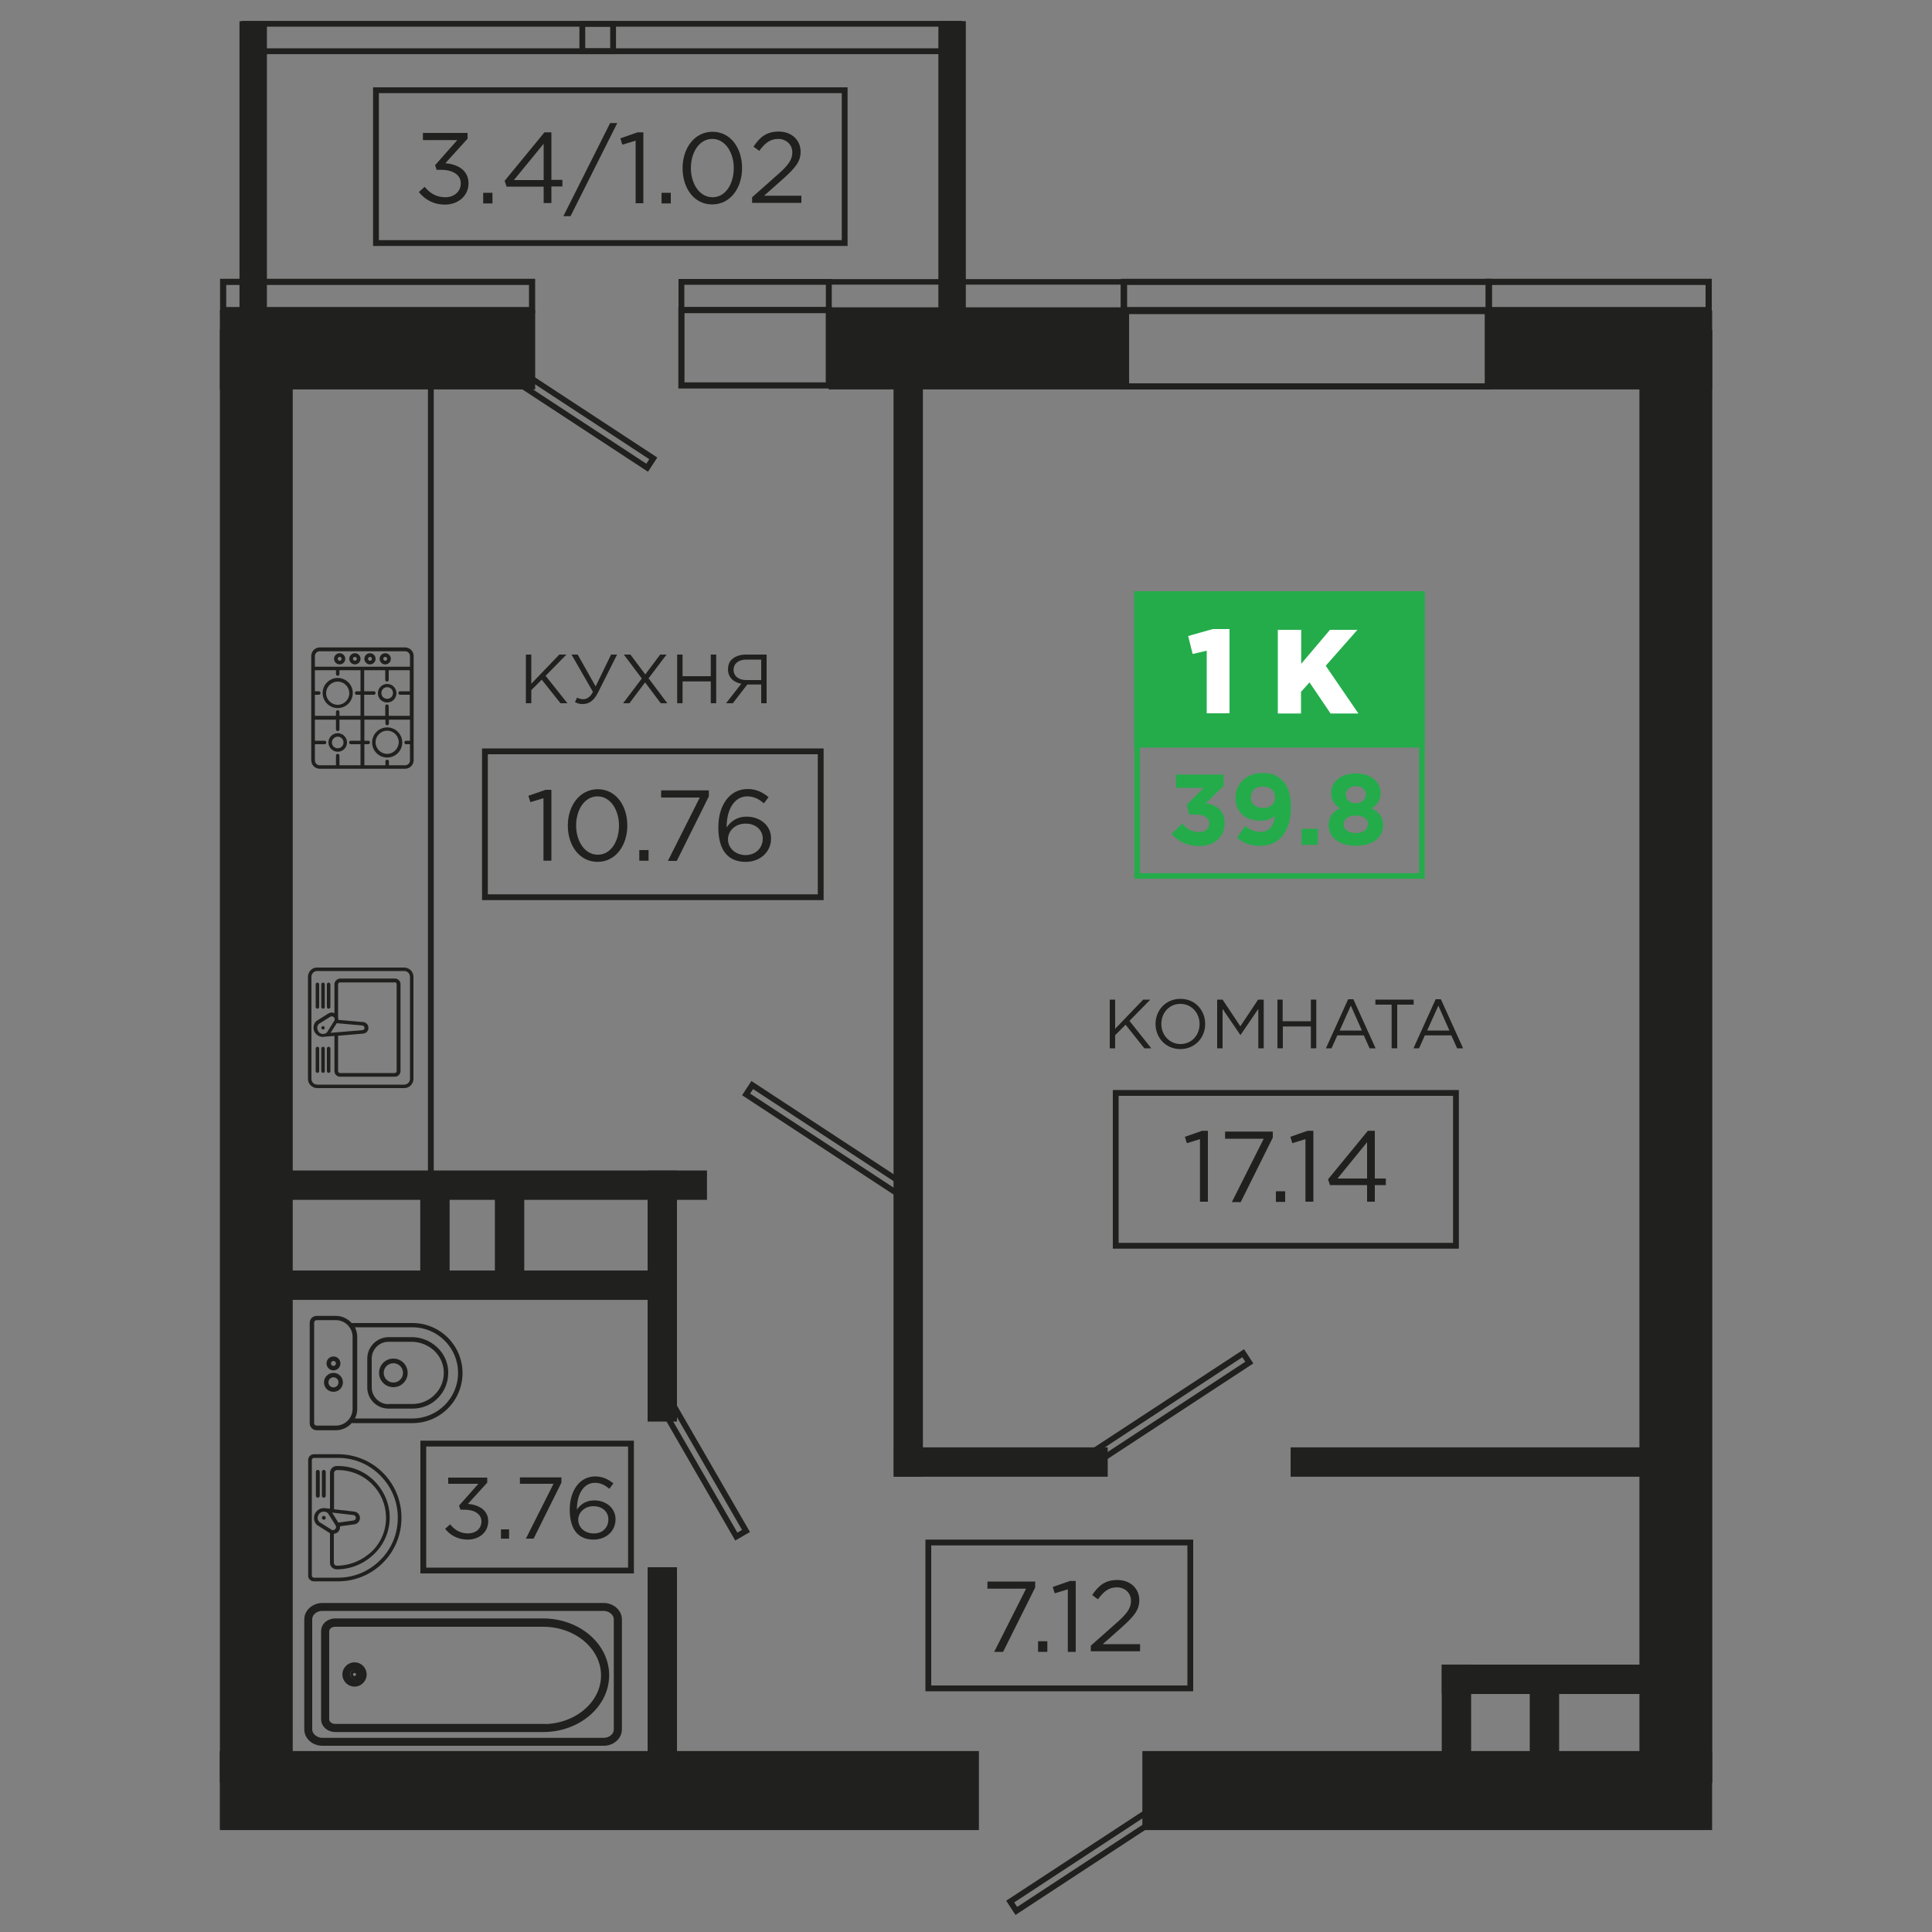 <?xml version="1.0" encoding="utf-8"?>
<!-- Generator: Adobe Illustrator 20.1.0, SVG Export Plug-In . SVG Version: 6.00 Build 0)  -->
<svg version="1.1" id="Слой_1" xmlns="http://www.w3.org/2000/svg" xmlns:xlink="http://www.w3.org/1999/xlink" x="0px" y="0px"
	 viewBox="0 0 1000 1000" style="enable-background:new 0 0 1000 1000;" xml:space="preserve">
<rect x="0" y="0" width="1000" height="1000" fill="#808080" stroke="none"/>
<style type="text/css">
	.st0{fill:#20201E;}
	.st1{fill:none;stroke:#20201E;stroke-width:0.525;stroke-miterlimit:10;}
	.st2{fill:none;stroke:#20201E;stroke-width:0.524;stroke-miterlimit:10;}
	.st3{fill:none;stroke:#20201E;stroke-width:0.556;stroke-miterlimit:10;}
	.st4{fill:none;stroke:#20201E;stroke-width:0.522;stroke-miterlimit:10;}
	.st5{fill:none;stroke:#20201E;stroke-width:0.516;stroke-miterlimit:10;}
	.st6{fill:none;stroke:#20201E;stroke-width:0.462;stroke-miterlimit:10;}
	.st7{fill:none;stroke:#20201E;stroke-width:0.463;stroke-miterlimit:10;}
	.st8{fill:none;stroke:#20201E;stroke-width:0.562;stroke-miterlimit:10;}
	.st9{fill:none;stroke:#20201E;stroke-width:0.55;stroke-miterlimit:10;}
	.st10{fill:none;stroke:#20201E;stroke-width:0.555;stroke-miterlimit:10;}
	.st11{fill:none;stroke:#20201E;stroke-width:0.53;stroke-miterlimit:10;}
	.st12{fill:none;stroke:#20201E;stroke-width:0.559;stroke-miterlimit:10;}
	.st13{fill:none;stroke:#20201E;stroke-width:0.5;stroke-miterlimit:10;}
	.st14{fill:none;stroke:#20201E;stroke-width:0.488;stroke-miterlimit:10;}
	.st15{fill:none;stroke:#20201E;stroke-width:0.489;stroke-miterlimit:10;}
	.st16{fill:#24AC4B;}
	.st17{fill:none;stroke:#24AC4B;stroke-width:0.505;stroke-miterlimit:10;}
	.st18{fill:#24AC4B;stroke:#24AC4B;stroke-width:0.505;stroke-miterlimit:10;}
	.st19{fill:#FFFFFF;}
	.st20{fill:none;stroke:#20201E;stroke-width:0.548;stroke-miterlimit:10;}
	.st21{fill:none;stroke:#20201E;stroke-width:3.024;stroke-miterlimit:10;}
	.st22{fill:none;stroke:#20201E;stroke-width:3.204;stroke-miterlimit:10;}
	.st23{fill:none;stroke:#24AC4B;stroke-width:2.909;stroke-miterlimit:10;}
	.st24{fill:#24AC4B;stroke:#24AC4B;stroke-width:2.909;stroke-miterlimit:10;}
	.st25{fill:none;stroke:#20201E;stroke-width:3.041;stroke-miterlimit:10;}
	.st26{fill:none;stroke:#20201E;stroke-width:3.015;stroke-miterlimit:10;}
	.st27{fill:none;stroke:#20201E;stroke-width:3.019;stroke-miterlimit:10;}
	.st28{fill:none;stroke:#20201E;stroke-width:3.198;stroke-miterlimit:10;}
	.st29{fill:none;stroke:#24AC4B;stroke-width:2.904;stroke-miterlimit:10;}
	.st30{fill:#24AC4B;stroke:#24AC4B;stroke-width:2.904;stroke-miterlimit:10;}
	.st31{fill:none;stroke:#20201E;stroke-width:3.022;stroke-miterlimit:10;}
	.st32{fill:none;stroke:#20201E;stroke-width:3.007;stroke-miterlimit:10;}
	.st33{fill:none;stroke:#20201E;stroke-width:3.186;stroke-miterlimit:10;}
	.st34{fill:none;stroke:#24AC4B;stroke-width:2.893;stroke-miterlimit:10;}
	.st35{fill:#24AC4B;stroke:#24AC4B;stroke-width:2.893;stroke-miterlimit:10;}
	.st36{fill:none;stroke:#20201E;stroke-width:3.002;stroke-miterlimit:10;}
	.st37{fill:none;stroke:#20201E;stroke-width:3.22;stroke-miterlimit:10;}
	.st38{fill:none;stroke:#20201E;stroke-width:3.003;stroke-miterlimit:10;}
	.st39{fill:none;stroke:#20201E;stroke-width:3.181;stroke-miterlimit:10;}
	.st40{fill:none;stroke:#20201E;stroke-width:2.859;stroke-miterlimit:10;}
	.st41{fill:none;stroke:#24AC4B;stroke-width:2.889;stroke-miterlimit:10;}
	.st42{fill:#24AC4B;stroke:#24AC4B;stroke-width:2.889;stroke-miterlimit:10;}
	.st43{fill:none;stroke:#20201E;stroke-width:3.213;stroke-miterlimit:10;}
	.st44{fill:none;stroke:#20201E;stroke-width:3.195;stroke-miterlimit:10;}
	.st45{fill:none;stroke:#20201E;stroke-width:2.973;stroke-miterlimit:10;}
	.st46{fill:none;stroke:#20201E;stroke-width:2.662;stroke-miterlimit:10;}
	.st47{fill:none;stroke:#20201E;stroke-width:3.023;stroke-miterlimit:10;}
	.st48{fill:none;stroke:#24AC4B;stroke-width:2.908;stroke-miterlimit:10;}
	.st49{fill:#24AC4B;stroke:#24AC4B;stroke-width:2.908;stroke-miterlimit:10;}
	.st50{fill:none;stroke:#20201E;stroke-width:3.04;stroke-miterlimit:10;}
	.st51{fill:none;stroke:#20201E;stroke-width:2.696;stroke-miterlimit:10;}
	.st52{fill:none;stroke:#20201E;stroke-width:3.092;stroke-miterlimit:10;}
	.st53{fill:none;stroke:#20201E;stroke-width:3.026;stroke-miterlimit:10;}
	.st54{fill:none;stroke:#20201E;stroke-width:2.887;stroke-miterlimit:10;}
	.st55{fill:none;stroke:#24AC4B;stroke-width:2.778;stroke-miterlimit:10;}
	.st56{fill:#24AC4B;stroke:#24AC4B;stroke-width:2.778;stroke-miterlimit:10;}
	.st57{fill:none;stroke:#20201E;stroke-width:3.014;stroke-miterlimit:10;}
	.st58{fill:none;stroke:#20201E;stroke-width:3.114;stroke-miterlimit:10;}
	.st59{fill:none;stroke:#20201E;stroke-width:2.481;stroke-miterlimit:10;}
	.st60{fill:none;stroke:#24AC4B;stroke-width:2.386;stroke-miterlimit:10;}
	.st61{fill:#24AC4B;stroke:#24AC4B;stroke-width:2.386;stroke-miterlimit:10;}
	.st62{fill:none;stroke:#20201E;stroke-width:2.526;stroke-miterlimit:10;}
	.st63{fill:none;stroke:#20201E;stroke-width:2.922;stroke-miterlimit:10;}
	.st64{fill:none;stroke:#24AC4B;stroke-width:2.812;stroke-miterlimit:10;}
	.st65{fill:#24AC4B;stroke:#24AC4B;stroke-width:2.812;stroke-miterlimit:10;}
	.st66{fill:none;stroke:#20201E;stroke-width:2.931;stroke-miterlimit:10;}
	.st67{fill:none;stroke:#20201E;stroke-width:2.914;stroke-miterlimit:10;}
	.st68{fill:none;stroke:#24AC4B;stroke-width:2.803;stroke-miterlimit:10;}
	.st69{fill:#24AC4B;stroke:#24AC4B;stroke-width:2.803;stroke-miterlimit:10;}
	.st70{fill:none;stroke:#20201E;stroke-width:2.885;stroke-miterlimit:10;}
	.st71{fill:none;stroke:#24AC4B;stroke-width:2.776;stroke-miterlimit:10;}
	.st72{fill:#24AC4B;stroke:#24AC4B;stroke-width:2.776;stroke-miterlimit:10;}
	.st73{fill:none;stroke:#20201E;stroke-width:2.9;stroke-miterlimit:10;}
	.st74{fill:none;stroke:#20201E;stroke-width:2.543;stroke-miterlimit:10;}
	.st75{fill:none;stroke:#24AC4B;stroke-width:2.446;stroke-miterlimit:10;}
	.st76{fill:#24AC4B;stroke:#24AC4B;stroke-width:2.446;stroke-miterlimit:10;}
	.st77{fill:none;stroke:#20201E;stroke-width:2.554;stroke-miterlimit:10;}
</style>
<g>
	
		<rect x="113.8" y="906.4" transform="matrix(-1 -4.489621e-11 4.489621e-11 -1 620.479 1853.642)" class="st0" width="392.9" height="40.9"/>
	
		<rect x="591.4" y="906.4" transform="matrix(-1 -4.489843e-11 4.489843e-11 -1 1477.585 1853.642)" class="st0" width="294.9" height="40.9"/>
	
		<rect x="429" y="160.7" transform="matrix(-1 -4.489932e-11 4.489932e-11 -1 1013.425 362.271)" class="st0" width="155.5" height="40.9"/>
	
		<rect x="768.5" y="160.7" transform="matrix(-1 -4.489266e-11 4.489266e-11 -1 1654.695 362.271)" class="st0" width="117.7" height="40.9"/>
	
		<rect x="181.9" y="468.6" transform="matrix(4.490192e-11 -1 1 4.490192e-11 -6.11 946.232)" class="st0" width="576.4" height="15.2"/>
	
		<rect x="668.1" y="749.2" transform="matrix(-1 -4.489177e-11 4.489177e-11 -1 1541.526 1513.547)" class="st0" width="205.4" height="15.2"/>
	
		<rect x="462.7" y="749.2" transform="matrix(-1 -4.490420e-11 4.490420e-11 -1 1036.054 1513.547)" class="st0" width="110.6" height="15.2"/>
	
		<rect x="746.2" y="861.6" transform="matrix(-1 -4.489843e-11 4.489843e-11 -1 1622.344 1738.405)" class="st0" width="129.9" height="15.2"/>
	
		<rect x="717.3" y="890.6" transform="matrix(4.501472e-11 -1 1 4.501472e-11 -144.35 1651.981)" class="st0" width="73.1" height="15.2"/>
	
		<rect x="762.8" y="890.6" transform="matrix(4.503959e-11 -1 1 4.503959e-11 -98.801 1697.53)" class="st0" width="73.1" height="15.2"/>
	
		<rect x="491.2" y="527.9" transform="matrix(4.490015e-11 -1 1 4.490015e-11 320.67 1414.085)" class="st0" width="752.3" height="37.7"/>
	
		<rect x="126.5" y="12.3" transform="matrix(-1 -4.489665e-11 4.489665e-11 -1 443.844 38.815)" class="st38" width="190.8" height="14.2"/>
	
		<rect x="301.5" y="12.3" transform="matrix(-1 -4.489576e-11 4.489576e-11 -1 798.01 38.815)" class="st38" width="195.1" height="14.2"/>
	
		<rect x="414.4" y="82.3" transform="matrix(4.493656e-11 -1 1 4.493656e-11 403.403 582.247)" class="st0" width="156.9" height="14.2"/>
	
		<rect x="52.6" y="82.3" transform="matrix(4.493656e-11 -1 1 4.493656e-11 41.656 220.501)" class="st0" width="156.9" height="14.2"/>
	<rect x="352.7" y="145.9" class="st38" width="76.3" height="14.6"/>
	<rect x="352.7" y="160.5" class="st39" width="76.3" height="39"/>
	<rect x="581.8" y="145.9" class="st39" width="188.8" height="14.6"/>
	<rect x="429" y="145.9" class="st40" width="152.5" height="14.6"/>
	<rect x="581.8" y="161" class="st39" width="188.8" height="39"/>
	
		<rect x="248.2" y="210.2" transform="matrix(-0.836 -0.548 0.548 -0.836 427.273 553.834)" class="st38" width="96.3" height="5.8"/>
	
		<rect x="380.1" y="587.3" transform="matrix(-0.836 -0.548 0.548 -0.836 462.608 1318.509)" class="st38" width="96.3" height="5.8"/>
	
		<rect x="517.1" y="957.3" transform="matrix(0.836 -0.548 0.548 0.836 -434.017 467.316)" class="st38" width="96.3" height="5.8"/>
	
		<rect x="557.1" y="726.2" transform="matrix(0.836 -0.548 0.548 0.836 -300.728 451.38)" class="st38" width="96.3" height="5.8"/>
	<rect x="251" y="388.9" class="st38" width="173.8" height="75.5"/>
	<g>
		<g>
			<path class="st0" d="M281.4,413.1l-6.9,2.1l-1-3.3l8.9-3.1h3v36.7h-4.1V413.1z"/>
			<path class="st0" d="M293.9,427.3c0-10.2,6.1-18.8,15.5-18.8s15.3,8.5,15.3,18.8c0,10.2-6,18.8-15.4,18.8
				C299.9,446.1,293.9,437.6,293.9,427.3z M320.4,427.3c0-8-4.4-15.1-11.1-15.1c-6.8,0-11.1,7-11.1,15.1c0,8,4.4,15.1,11.2,15.1
				S320.4,435.4,320.4,427.3z"/>
			<path class="st0" d="M330.9,440h4.8v5.5h-4.8V440z"/>
			<path class="st0" d="M362.2,412.8h-20v-3.7h24.7v3.1l-16.6,33.4h-4.6L362.2,412.8z"/>
			<path class="st0" d="M371.8,428.2c0-11.1,5.6-19.8,15.2-19.8c4.4,0,7.6,1.6,10.8,4.2l-2.4,3.2c-2.7-2.3-5.3-3.6-8.6-3.6
				c-6.6,0-10.7,6.6-10.7,15.9v0.2c2-2.9,5-5.6,10.4-5.6c6.8,0,12.6,4.4,12.6,11.3c0,7-5.7,12.1-13.1,12.1
				C377.7,446.1,371.8,441.2,371.8,428.2z M394.8,434.1c0-4.5-3.6-7.8-8.9-7.8c-5.5,0-9.1,3.9-9.1,8.1c0,4.6,3.9,8.2,9.2,8.2
				C391.3,442.5,394.8,438.8,394.8,434.1z"/>
		</g>
	</g>
	<g>
		<g>
			<path class="st0" d="M272.2,338.8h2.8v15.1l14.5-15.1h3.7l-10.8,11l11.3,14.2h-3.6l-9.7-12.2l-5.4,5.4v6.8h-2.8V338.8z"/>
			<path class="st0" d="M297.6,363.4l1.1-2.3c1,0.5,1.9,0.8,3.2,0.8c1.7,0,3.6-1,5-3.8l-11.1-19.3h3.2l9.3,16.5l8-16.5h3.1l-10,19.9
				c-2.1,4.1-4.7,5.7-7.7,5.7C300.2,364.5,298.9,364.1,297.6,363.4z"/>
			<path class="st0" d="M332.2,351.2l-9.3-12.4h3.4l7.7,10.3l7.7-10.3h3.3l-9.3,12.3l9.7,12.9h-3.4l-8.1-10.8l-8.1,10.8h-3.3
				L332.2,351.2z"/>
			<path class="st0" d="M350.5,338.8h2.8V350h14.6v-11.2h2.8V364h-2.8v-11.3h-14.6V364h-2.8V338.8z"/>
			<path class="st0" d="M383.7,353.9c-4-0.7-6.9-3.3-6.9-7.5c0-1.9,0.6-3.8,1.9-5c1.5-1.5,4.1-2.6,7.3-2.6h10.8V364H394v-9.7h-7.2
				l-7.5,9.7h-3.5L383.7,353.9z M394,352v-10.6h-7.7c-4.1,0-6.6,2.1-6.6,5.3c0,3.3,2.7,5.3,6.6,5.3H394z"/>
		</g>
	</g>
	<g>
		<rect x="480.5" y="798.4" class="st38" width="135.6" height="75.5"/>
		<g>
			<g>
				<path class="st0" d="M531.1,822.3h-20v-3.7h24.7v3.1L519.2,855h-4.6L531.1,822.3z"/>
				<path class="st0" d="M537.3,849.5h4.8v5.5h-4.8V849.5z"/>
				<path class="st0" d="M552.8,822.6l-6.9,2.1l-1-3.3l8.9-3.1h3V855h-4.1V822.6z"/>
				<path class="st0" d="M564.6,851.8l13.2-11.7c5.6-4.9,7.6-7.8,7.6-11.5c0-4.3-3.4-7-7.3-7c-4.2,0-6.9,2.2-9.8,6.2l-3-2.2
					c3.3-4.9,6.7-7.8,13.1-7.8c6.6,0,11.3,4.4,11.3,10.4c0,5.3-2.9,8.5-9.2,14.2l-9.7,8.6h19.3v3.7h-25.5V851.8z"/>
			</g>
		</g>
	</g>
	<rect x="577.5" y="565.7" class="st38" width="176.1" height="79.1"/>
	<g>
		<g>
			<path class="st0" d="M621.2,589.6l-6.9,2.1l-1-3.3l8.9-3.1h3v36.7h-4.1V589.6z"/>
			<path class="st0" d="M654.1,589.4h-20v-3.7h24.7v3.1l-16.6,33.4h-4.6L654.1,589.4z"/>
			<path class="st0" d="M660.4,616.6h4.8v5.5h-4.8V616.6z"/>
			<path class="st0" d="M675.8,589.6l-6.9,2.1l-1-3.3l8.9-3.1h3v36.7h-4.1V589.6z"/>
			<path class="st0" d="M707.6,613.4h-19.2l-1-3l20.6-25.1h3.6V610h5.7v3.4h-5.7v8.6h-4V613.4z M707.6,610v-18.8L692.3,610H707.6z"
				/>
		</g>
	</g>
	<g>
		<g>
			<path class="st0" d="M574.4,517.4h2.8v15.1l14.5-15.1h3.7l-10.8,11l11.3,14.2h-3.6l-9.7-12.2l-5.4,5.4v6.8h-2.8V517.4z"/>
			<path class="st0" d="M598.1,530c0-7,5.2-13,12.9-13c7.7,0,12.8,6,12.8,13c0,7-5.2,13-12.9,13C603.3,543,598.1,537,598.1,530z
				 M620.9,530c0-5.7-4.2-10.4-9.9-10.4c-5.8,0-9.9,4.6-9.9,10.4c0,5.7,4.2,10.4,9.9,10.4C616.8,540.4,620.9,535.8,620.9,530z"/>
			<path class="st0" d="M629.9,517.4h2.9l9.2,13.8l9.2-13.8h2.9v25.2h-2.8v-20.4l-9.2,13.5h-0.1l-9.2-13.5v20.4h-2.8V517.4z"/>
			<path class="st0" d="M661.1,517.4h2.8v11.2h14.6v-11.2h2.8v25.2h-2.8v-11.3H664v11.3h-2.8V517.4z"/>
			<path class="st0" d="M697.8,517.2h2.7l11.5,25.4h-3.1l-3-6.7h-13.7l-3,6.7h-2.9L697.8,517.2z M704.9,533.4l-5.7-12.9l-5.8,12.9
				H704.9z"/>
			<path class="st0" d="M720.4,520h-8.5v-2.6h19.8v2.6h-8.5v22.6h-2.9V520z"/>
			<path class="st0" d="M743.1,517.2h2.7l11.5,25.4h-3.1l-3-6.7h-13.7l-3,6.7h-2.9L743.1,517.2z M750.2,533.4l-5.7-12.9l-5.8,12.9
				H750.2z"/>
		</g>
	</g>
	<g>
		<g>
			<g>
				<path class="st16" d="M606.4,431.6l5.5-5.3c2.5,2.8,5.1,4.4,8.8,4.4c3,0,5.2-1.7,5.2-4.5c0-3-2.7-4.6-7.1-4.6h-3.3l-1.2-5.1
					l8.7-8.7h-14.3v-6.9h24.6v6l-9.2,8.8c4.9,0.8,9.8,3.4,9.8,10.3s-5,11.9-13.1,11.9C614.1,437.9,609.6,435.3,606.4,431.6z"/>
				<path class="st16" d="M640.3,433.6l4.2-6.1c2.7,2.1,4.9,3.1,8,3.1c4.5,0,6.9-3.4,7.4-8.3c-1.8,1.5-4.2,2.5-7.4,2.5
					c-7.9,0-13-4.4-13-11.9c0-7.3,5.7-12.8,13.9-12.8c4.9,0,7.8,1.2,10.5,4c2.6,2.6,4.3,6.6,4.3,13.8c0,11.8-5.6,19.9-15.9,19.9
					C646.9,437.9,643.3,436.2,640.3,433.6z M660,412.7c0-3.2-2.4-5.6-6.4-5.6c-4,0-6.2,2.3-6.2,5.6c0,3.2,2.4,5.5,6.4,5.5
					C657.7,418.2,660,415.9,660,412.7z"/>
				<path class="st16" d="M673.7,429h8.4v8.3h-8.4V429z"/>
				<path class="st16" d="M687.7,427.2c0-4.4,2-7,5.9-8.8c-2.8-1.7-4.6-4.1-4.6-8.1c0-5.6,5.1-10,12.8-10c7.7,0,12.8,4.4,12.8,10.1
					c0,3.9-1.8,6.2-4.6,8c3.7,1.9,5.9,4.3,5.9,8.7c0,6.8-6,10.7-14.1,10.7C693.7,437.8,687.7,433.7,687.7,427.2z M708.1,426.6
					c0-2.8-2.7-4.5-6.3-4.5c-3.6,0-6.3,1.7-6.3,4.6c0,2.5,2.3,4.5,6.3,4.5C705.7,431.2,708.1,429.2,708.1,426.6z M707,411.2
					c0-2.2-1.9-4.3-5.2-4.3c-3.3,0-5.2,2-5.2,4.3c0,2.6,2,4.5,5.2,4.5C704.9,415.8,707,413.9,707,411.2z"/>
			</g>
		</g>
		<rect x="588.6" y="307.5" class="st41" width="147.4" height="145.9"/>
		<rect x="588.5" y="307.5" class="st42" width="147.4" height="78"/>
		<g>
			<path class="st19" d="M624.6,336.8l-7.3,1.7l-2.3-9.3l12.7-3.6h8.7v43.6h-11.8V336.8z"/>
			<path class="st19" d="M661.5,326h12v17.6l14.9-17.6h14.2l-16.4,18.6l16.9,24.7h-14.4l-10.9-16.1l-4.4,4.9v11.2h-12V326z"/>
		</g>
	</g>
	<g>
		<rect x="194.6" y="46.7" class="st38" width="242.6" height="79.1"/>
		<g>
			<g>
				<path class="st0" d="M216.8,99.4l3-2.7c2.8,3.4,6.2,5.4,10.7,5.4c4.4,0,8-2.8,8-7.2c0-4.5-4.2-7-10.2-7h-2.3l-0.8-2.4l11.5-13
					h-17.8v-3.7H242v3l-11.5,12.7c6.4,0.5,12,3.6,12,10.4c0,6.5-5.4,11-12.2,11C224.3,105.9,219.8,103.2,216.8,99.4z"/>
				<path class="st0" d="M250.1,99.8h4.8v5.5h-4.8V99.8z"/>
				<path class="st0" d="M281.4,96.6h-19.2l-1-3l20.6-25.1h3.6v24.6h5.7v3.4h-5.7v8.6h-4V96.6z M281.4,93.2V74.4L266,93.2H281.4z"/>
				<path class="st0" d="M315.8,63.7h3.7l-24.2,48.2h-3.7L315.8,63.7z"/>
				<path class="st0" d="M329,72.8l-6.9,2.1l-1-3.3l8.9-3.1h3v36.7H329V72.8z"/>
				<path class="st0" d="M342.4,99.8h4.8v5.5h-4.8V99.8z"/>
				<path class="st0" d="M353.3,87c0-10.2,6.1-18.8,15.5-18.8s15.3,8.5,15.3,18.8c0,10.2-6,18.8-15.4,18.8
					C359.2,105.9,353.3,97.3,353.3,87z M379.8,87c0-8-4.4-15.1-11.1-15.1c-6.8,0-11.1,7-11.1,15.1c0,8,4.4,15.1,11.2,15.1
					S379.8,95.1,379.8,87z"/>
				<path class="st0" d="M389.3,102.1l13.2-11.7c5.6-4.9,7.6-7.8,7.6-11.5c0-4.3-3.4-7-7.3-7c-4.2,0-6.9,2.2-9.8,6.2l-3-2.2
					c3.3-4.9,6.7-7.8,13.1-7.8c6.6,0,11.3,4.4,11.3,10.4c0,5.3-2.9,8.5-9.2,14.2l-9.7,8.6h19.3v3.7h-25.5V102.1z"/>
			</g>
		</g>
	</g>
	
		<rect x="113.8" y="160.7" transform="matrix(-1 -4.490509e-11 4.490509e-11 -1 390.804 362.271)" class="st0" width="163.2" height="40.9"/>
	
		<rect x="-243.5" y="527.9" transform="matrix(4.488771e-11 -1 1 4.488771e-11 -414.085 679.33)" class="st0" width="752.3" height="37.7"/>
	
		<rect x="131.2" y="605.9" transform="matrix(-1 -4.489887e-11 4.489887e-11 -1 497.136 1226.938)" class="st0" width="234.7" height="15.2"/>
	
		<rect x="141.8" y="657.6" transform="matrix(-1 -4.488821e-11 4.488821e-11 -1 492.165 1330.421)" class="st0" width="208.6" height="15.2"/>
	
		<rect x="277.9" y="663.3" transform="matrix(4.488505e-11 -1 1 4.488505e-11 -328.097 1013.701)" class="st0" width="129.9" height="15.2"/>
	
		<rect x="236" y="633.6" transform="matrix(4.488505e-11 -1 1 4.488505e-11 -377.45 904.967)" class="st0" width="55.5" height="15.2"/>
	
		<rect x="197.4" y="633.6" transform="matrix(4.488505e-11 -1 1 4.488505e-11 -416.077 866.34)" class="st0" width="55.5" height="15.2"/>
	
		<rect x="277.9" y="868.6" transform="matrix(4.488505e-11 -1 1 4.488505e-11 -533.394 1218.998)" class="st0" width="129.9" height="15.2"/>
	<g>
		<g>
			<g>
				<path class="st38" d="M320.4,838.2v56.9c0,3.9-3.6,7-7.9,7H166.9c-4.4,0-7.9-3.1-7.9-7v-56.9c0-3.9,3.6-7,7.9-7h145.6
					C316.8,831.2,320.4,834.4,320.4,838.2z M312.4,901c3.8,0,6.8-2.6,6.8-5.9v-56.9c0-3.2-3.1-5.9-6.8-5.9H166.9
					c-3.8,0-6.8,2.6-6.8,5.9v56.9c0,3.2,3.1,5.9,6.8,5.9H312.4z"/>
			</g>
			<g>
				<path class="st38" d="M313.8,867.1c0,15.4-14.7,27.9-32.7,27.9H173.5c-3.2,0-5.8-2.3-5.8-5v-45.8c0-2.8,2.6-5,5.8-5h107.6
					C299.2,839.2,313.8,851.8,313.8,867.1z M281.1,893.9c17.4,0,31.5-12,31.5-26.7s-14.1-26.7-31.5-26.7H173.5
					c-2.6,0-4.6,1.7-4.6,3.8V890c0,2.1,2.1,3.8,4.6,3.8H281.1z"/>
			</g>
			<g>
				<path class="st38" d="M188.3,866.7c0,2.6-2.2,4.8-4.8,4.8s-4.8-2.2-4.8-4.8c0-2.6,2.2-4.8,4.8-4.8S188.3,864.1,188.3,866.7z
					 M187.1,866.7c0-2-1.7-3.7-3.7-3.7c-2,0-3.7,1.6-3.7,3.7c0,2,1.7,3.7,3.7,3.7C185.5,870.4,187.1,868.7,187.1,866.7z
					 M184.2,866.7c0,0.4-0.3,0.7-0.7,0.7s-0.7-0.3-0.7-0.7c0-0.4,0.3-0.7,0.7-0.7S184.2,866.3,184.2,866.7z M183.9,866.7
					c0-0.2-0.2-0.4-0.4-0.4s-0.4,0.2-0.4,0.4c0,0.2,0.2,0.4,0.4,0.4S183.9,866.9,183.9,866.7z"/>
			</g>
		</g>
	</g>
	<g>
		<g>
			<path class="st0" d="M163.9,740.3h9.9c3.3,0,6.3-1.5,8.3-3.8c0.1,0,0.2,0.1,0.4,0.1h31c14.3,0,25.9-11.6,25.9-25.9
				c0-14.3-11.6-25.9-25.9-25.9h-31c-0.1,0-0.2,0-0.4,0.1c-2-2.3-5-3.8-8.3-3.8h-9.9c-2,0-3.6,1.6-3.6,3.6v52
				C160.3,738.6,161.9,740.3,163.9,740.3z M183.7,734.2c0.8-1.5,1.2-3.2,1.2-5V692c0-1.8-0.4-3.5-1.2-5h29.8
				c13,0,23.6,10.6,23.6,23.6c0,13-10.6,23.6-23.6,23.6H183.7z M163.9,737.9c-0.7,0-1.3-0.6-1.3-1.3v-52c0-0.7,0.6-1.3,1.3-1.3h9.9
				c4.8,0,8.7,3.9,8.7,8.7v37.2c0,4.8-3.9,8.7-8.7,8.7H163.9z"/>
		</g>
		<g>
			<path class="st0" d="M201.1,729.1h12.4c5.1,0,9.9-2,13.4-5.7c3.3-3.5,5.1-8,5.1-12.8c0-0.3,0-0.6,0-0.9
				c-0.2-4.8-2.3-9.2-5.9-12.5c-3.6-3.3-8.2-5.1-13-5.1h-11.9c-6.1,0-11.1,5-11.1,11.1V718C190,724.1,195,729.1,201.1,729.1z
				 M201.1,726.8c-4.8,0-8.7-3.9-8.7-8.7v-14.9c0-4.8,3.9-8.7,8.7-8.7H213c4.3,0,8.3,1.6,11.5,4.4c3.2,2.9,5,6.8,5.2,10.9
				c0.2,4.5-1.4,8.7-4.5,11.9c-3.1,3.2-7.2,5-11.7,5H201.1z"/>
		</g>
		<g>
			<path class="st0" d="M203.6,718c4.1,0,7.4-3.3,7.4-7.4c0-4.1-3.3-7.4-7.4-7.4c-4.1,0-7.4,3.3-7.4,7.4
				C196.2,714.7,199.5,718,203.6,718z M203.6,715.6c-2.8,0-5-2.3-5-5c0-2.8,2.3-5,5-5c2.8,0,5,2.3,5,5
				C208.6,713.4,206.3,715.6,203.6,715.6z"/>
		</g>
		<g>
			<path class="st0" d="M172.6,709.3c2,0,3.6-1.6,3.6-3.6s-1.6-3.6-3.6-3.6c-2,0-3.6,1.6-3.6,3.6S170.6,709.3,172.6,709.3z
				 M172.6,707c-0.7,0-1.3-0.6-1.3-1.3c0-0.7,0.6-1.3,1.3-1.3c0.7,0,1.3,0.6,1.3,1.3C173.9,706.4,173.3,707,172.6,707z"/>
		</g>
		<g>
			<path class="st0" d="M172.6,720.4c2.7,0,4.9-2.2,4.9-4.9c0-2.7-2.2-4.9-4.9-4.9c-2.7,0-4.9,2.2-4.9,4.9
				C167.7,718.3,169.9,720.4,172.6,720.4z M172.6,718.1c-1.4,0-2.6-1.1-2.6-2.6c0-1.4,1.1-2.6,2.6-2.6c1.4,0,2.6,1.1,2.6,2.6
				C175.2,717,174,718.1,172.6,718.1z"/>
		</g>
	</g>
	<g>
		<g>
			<path class="st0" d="M162.5,818.5h12.4c8.8,0,17.1-3.4,23.3-9.6c6.2-6.2,9.6-14.5,9.6-23.3s-3.4-17.1-9.6-23.3
				c-6.2-6.2-14.5-9.6-23.3-9.6h-12.4c-1.7,0-3,1.4-3,3v59.8C159.4,817.1,160.8,818.5,162.5,818.5z M162.5,816.6
				c-0.6,0-1.1-0.5-1.1-1.1v-59.8c0-0.6,0.5-1.1,1.1-1.1h12.4c8.3,0,16.1,3.2,21.9,9.1c5.9,5.9,9.1,13.6,9.1,21.9v0
				c0,8.3-3.2,16.1-9.1,21.9c-5.9,5.9-13.6,9.1-21.9,9.1H162.5z"/>
		</g>
		<g>
			<path class="st0" d="M174.3,812.3c7.3,0,14.5-3,19.7-8.3c5-5,7.7-11.6,7.7-18.5c0-0.1,0-0.3,0-0.4c-0.1-7-3-13.6-8-18.6
				c-5-5-11.7-7.7-18.8-7.7h-0.6c-1.9,0-3.5,1.6-3.5,3.5v18.6l-2.1-0.2c-0.3-0.1-0.7-0.1-1-0.1c-0.1,0-0.1,0-0.2,0
				c-1.3,0-2.5,0.5-3.5,1.5c-2,2-2,5.2,0,7.2c0,0,0.1,0.1,0.2,0.1l6.3,4c0.1,0.1,0.2,0.1,0.3,0.2v15.4
				C170.8,810.8,172.4,812.3,174.3,812.3z M165.4,783.3c0.6-0.6,1.4-0.9,2.2-0.9l0.8,0.1c0.5,0.1,1,0.4,1.4,0.8l3.9,6.2
				c0.4,0.6,0.3,1.5-0.2,2c-0.4,0.4-0.9,0.5-1.4,0.5c-0.1,0-0.2-0.1-0.3-0.1c-0.1,0-0.2-0.1-0.3-0.2l-6.2-3.9
				c-0.6-0.6-0.9-1.4-0.9-2.2C164.5,784.7,164.8,783.9,165.4,783.3z M171.9,782.9l11.1,1.3c0.7,0.1,1.2,0.7,1.2,1.4
				c0,0.7-0.5,1.3-1.2,1.4l-7.9,1.1L171.9,782.9z M174.3,810.4c-0.9,0-1.5-0.7-1.5-1.5v-15c0.8-0.1,1.6-0.4,2.2-1
				c0.7-0.7,1-1.6,1-2.5c0-0.1,0-0.3,0-0.4l7.4-1c1.6-0.2,2.9-1.6,2.9-3.3c0-1.7-1.3-3.1-2.9-3.3l-10.5-1.2v-18.8
				c0-0.8,0.7-1.5,1.5-1.5h0.6c6.5,0,12.7,2.5,17.4,7.1c4.7,4.6,7.3,10.7,7.4,17.3c0.1,6.5-2.4,12.8-7.1,17.5
				C187.7,807.6,181.1,810.4,174.3,810.4z"/>
		</g>
		<g>
			<path class="st0" d="M168.6,785.6c0,0.3-0.1,0.5-0.3,0.7c-0.2,0.2-0.4,0.3-0.7,0.3c-0.3,0-0.5-0.1-0.7-0.3
				c-0.2-0.2-0.3-0.4-0.3-0.7c0-0.3,0.1-0.5,0.3-0.7c0.2-0.2,0.4-0.3,0.7-0.3c0.3,0,0.5,0.1,0.7,0.3
				C168.5,785.1,168.6,785.3,168.6,785.6z"/>
		</g>
		<g>
			<path class="st0" d="M165.5,761.8v12.4c0,0.5-0.4,1-1,1c-0.5,0-1-0.4-1-1v-12.4c0-0.5,0.4-1,1-1
				C165.1,760.9,165.5,761.3,165.5,761.8z"/>
		</g>
		<g>
			<path class="st0" d="M168.6,761.8v12.4c0,0.5-0.4,1-1,1c-0.5,0-1-0.4-1-1v-12.4c0-0.5,0.4-1,1-1
				C168.2,760.9,168.6,761.3,168.6,761.8z"/>
		</g>
	</g>
	<rect x="327.2" y="758.5" transform="matrix(0.5 0.866 -0.866 0.5 841.792 64.698)" class="st38" width="75.2" height="5.8"/>
	<g>
		<rect x="219.1" y="747.2" class="st38" width="107.5" height="65.7"/>
		<g>
			<g>
				<path class="st0" d="M230.4,791.3l2.6-2.3c2.4,3,5.4,4.7,9.3,4.7c3.8,0,6.9-2.4,6.9-6.2c0-3.9-3.7-6.1-8.9-6.1h-2l-0.7-2.1
					l10-11.3H232v-3.2h20.2v2.6l-10,11c5.5,0.5,10.5,3.1,10.5,9c0,5.7-4.7,9.5-10.6,9.5C236.9,796.9,233,794.6,230.4,791.3z"/>
				<path class="st0" d="M259.3,791.6h4.2v4.8h-4.2V791.6z"/>
				<path class="st0" d="M286.5,768h-17.4v-3.3h21.5v2.7l-14.4,29h-4L286.5,768z"/>
				<path class="st0" d="M294.9,781.4c0-9.6,4.9-17.2,13.2-17.2c3.8,0,6.6,1.4,9.4,3.6l-2.1,2.8c-2.4-2-4.6-3.1-7.5-3.1
					c-5.7,0-9.3,5.7-9.3,13.8v0.1c1.7-2.5,4.4-4.8,9-4.8c5.9,0,11,3.8,11,9.8c0,6.1-4.9,10.5-11.4,10.5
					C300.1,796.9,294.9,792.6,294.9,781.4z M314.9,786.4c0-3.9-3.2-6.8-7.7-6.8c-4.8,0-7.9,3.4-7.9,7c0,4,3.3,7.1,8,7.1
					C311.9,793.8,314.9,790.6,314.9,786.4z"/>
			</g>
		</g>
	</g>
	<g>
		<line class="st38" x1="223" y1="178.5" x2="223" y2="616.6"/>
		<g>
			<g>
				<g>
					<path class="st0" d="M159.4,505.6v52.8c0,2.7,2.2,4.8,4.8,4.8h45c2.7,0,4.8-2.2,4.8-4.8v-52.8c0-2.7-2.2-4.8-4.8-4.8h-45
						C161.6,500.7,159.4,502.9,159.4,505.6z M209.2,502.6c1.7,0,3,1.3,3,3v52.8c0,1.7-1.3,3-3,3h-45c-1.7,0-3-1.3-3-3v-52.8
						c0-1.7,1.3-3,3-3H209.2z"/>
				</g>
				<g>
					<path class="st0" d="M173.1,509.5v14.9c-1-0.5-2.2-0.4-3.2,0.2l-6,3.8c-0.1,0-0.1,0.1-0.2,0.1c-1.9,1.9-1.9,4.9,0,6.8
						c0.9,0.9,2.1,1.4,3.3,1.4c0.1,0,0.1,0,0.2,0l0,0c0.2,0,0.4,0,0.7-0.1l5.2-0.4v18.2c0,1.6,1.3,2.9,2.9,2.9h28.4
						c1.6,0,2.9-1.3,2.9-2.9v-45c0-1.6-1.3-2.9-2.9-2.9H176C174.4,506.6,173.1,507.9,173.1,509.5z M164.2,532c0-0.8,0.3-1.5,0.8-2
						l5.9-3.7c0.6-0.4,1.4-0.3,1.9,0.2c0.5,0.5,0.6,1.3,0.2,1.9l-3.7,5.9c-0.4,0.4-0.9,0.7-1.5,0.8l-0.6,0.1c-0.8,0-1.5-0.3-2.1-0.9
						C164.5,533.5,164.2,532.8,164.2,532z M174.3,529.6l13.3,1.2c0.6,0.1,1.1,0.6,1.1,1.2c0,0.6-0.5,1.2-1.1,1.2l-16.5,1.4
						L174.3,529.6z M204.3,508.4c0.6,0,1,0.5,1,1v45c0,0.6-0.5,1-1,1H176c-0.6,0-1-0.5-1-1v-18.3l12.9-1.1c1.6-0.1,2.8-1.4,2.8-3
						c0-1.6-1.2-2.9-2.8-3l-12.8-1.1c0-0.1,0-0.2,0-0.4c0-0.3,0-0.5-0.1-0.8c0,0,0,0,0-0.1v-17.1c0-0.6,0.5-1,1-1H204.3z"/>
				</g>
				<g>
					<path class="st0" d="M165.2,554.4v-11.7c0-0.5-0.4-0.9-0.9-0.9c-0.5,0-0.9,0.4-0.9,0.9v11.7c0,0.5,0.4,0.9,0.9,0.9
						C164.8,555.4,165.2,554.9,165.2,554.4z"/>
				</g>
				<g>
					<path class="st0" d="M168.1,554.4v-11.7c0-0.5-0.4-0.9-0.9-0.9c-0.5,0-0.9,0.4-0.9,0.9v11.7c0,0.5,0.4,0.9,0.9,0.9
						C167.7,555.4,168.1,554.9,168.1,554.4z"/>
				</g>
				<g>
					<path class="st0" d="M171,554.4v-11.7c0-0.5-0.4-0.9-0.9-0.9c-0.5,0-0.9,0.4-0.9,0.9v11.7c0,0.5,0.4,0.9,0.9,0.9
						C170.6,555.4,171,554.9,171,554.4z"/>
				</g>
				<g>
					<path class="st0" d="M165.2,521.2v-11.7c0-0.5-0.4-0.9-0.9-0.9c-0.5,0-0.9,0.4-0.9,0.9v11.7c0,0.5,0.4,0.9,0.9,0.9
						C164.8,522.1,165.2,521.7,165.2,521.2z"/>
				</g>
				<g>
					<path class="st0" d="M168.1,521.2v-11.7c0-0.5-0.4-0.9-0.9-0.9c-0.5,0-0.9,0.4-0.9,0.9v11.7c0,0.5,0.4,0.9,0.9,0.9
						C167.7,522.1,168.1,521.7,168.1,521.2z"/>
				</g>
				<g>
					<path class="st0" d="M171,521.2v-11.7c0-0.5-0.4-0.9-0.9-0.9c-0.5,0-0.9,0.4-0.9,0.9v11.7c0,0.5,0.4,0.9,0.9,0.9
						C170.6,522.1,171,521.7,171,521.2z"/>
				</g>
				<g>
					<path class="st0" d="M168.1,532c0-0.2-0.1-0.5-0.3-0.6c-0.2-0.2-0.4-0.3-0.6-0.3c-0.2,0-0.5,0.1-0.6,0.3
						c-0.2,0.2-0.3,0.4-0.3,0.6c0,0.2,0.1,0.5,0.3,0.6c0.2,0.2,0.4,0.3,0.6,0.3c0.2,0,0.5-0.1,0.6-0.3
						C168,532.4,168.1,532.2,168.1,532z"/>
				</g>
			</g>
		</g>
		<g>
			<g>
				<path class="st0" d="M165.5,397.9h44.2c2.4,0,4.4-2,4.4-4.4v-54c0-2.4-2-4.4-4.4-4.4h-44.2c-2.4,0-4.4,2-4.4,4.4v54
					C161.1,396,163.1,397.9,165.5,397.9z M174.8,349.8c0.5,0,0.9-0.4,0.9-0.9v-2h10.9v10.9h-2c-0.5,0-0.9,0.4-0.9,0.9
					c0,0.5,0.4,0.9,0.9,0.9h2v10.9h-10.9v-2c0-0.5-0.4-0.9-0.9-0.9c-0.5,0-0.9,0.4-0.9,0.9v2H163v-10.9h2c0.5,0,0.9-0.4,0.9-0.9
					c0-0.5-0.4-0.9-0.9-0.9h-2v-10.9h10.9v2C173.9,349.4,174.3,349.8,174.8,349.8z M199.4,346.9v5c0,0.5,0.4,0.9,0.9,0.9
					c0.5,0,0.9-0.4,0.9-0.9v-5h10.9v10.9h-5c-0.5,0-0.9,0.4-0.9,0.9c0,0.5,0.4,0.9,0.9,0.9h5v10.9h-10.9v-5c0-0.5-0.4-0.9-0.9-0.9
					c-0.5,0-0.9,0.4-0.9,0.9v5h-10.9v-10.9h5c0.5,0,0.9-0.4,0.9-0.9c0-0.5-0.4-0.9-0.9-0.9h-5v-10.9H199.4z M163,393.6v-8.4h5
					c0.5,0,0.9-0.4,0.9-0.9c0-0.5-0.4-0.9-0.9-0.9h-5v-10.9h10.9v5c0,0.5,0.4,0.9,0.9,0.9c0.5,0,0.9-0.4,0.9-0.9v-5h10.9v10.9h-5
					c-0.5,0-0.9,0.4-0.9,0.9c0,0.5,0.4,0.9,0.9,0.9h5v10.9h-10.9v-5c0-0.5-0.4-0.9-0.9-0.9c-0.5,0-0.9,0.4-0.9,0.9v5h-8.4
					C164.1,396.1,163,395,163,393.6z M209.7,396.1h-8.4v-2c0-0.5-0.4-0.9-0.9-0.9c-0.5,0-0.9,0.4-0.9,0.9v2h-10.9v-10.9h2
					c0.5,0,0.9-0.4,0.9-0.9c0-0.5-0.4-0.9-0.9-0.9h-2v-10.9h10.9v2c0,0.5,0.4,0.9,0.9,0.9c0.5,0,0.9-0.4,0.9-0.9v-2h10.9v10.9h-2
					c-0.5,0-0.9,0.4-0.9,0.9c0,0.5,0.4,0.9,0.9,0.9h2v8.4C212.2,395,211.1,396.1,209.7,396.1z M165.5,337.1h44.2
					c1.4,0,2.5,1.1,2.5,2.5v5.5H163v-5.5C163,338.2,164.1,337.1,165.5,337.1z"/>
			</g>
			<g>
				<path class="st0" d="M200.4,376.5c-4.3,0-7.8,3.5-7.8,7.8c0,4.3,3.5,7.8,7.8,7.8s7.8-3.5,7.8-7.8
					C208.2,380,204.7,376.5,200.4,376.5z M200.4,390.2c-3.3,0-6-2.7-6-6c0-3.3,2.7-6,6-6c3.3,0,6,2.7,6,6
					C206.3,387.5,203.6,390.2,200.4,390.2z"/>
			</g>
			<g>
				<path class="st0" d="M167,358.7c0,4.3,3.5,7.8,7.8,7.8s7.8-3.5,7.8-7.8s-3.5-7.8-7.8-7.8S167,354.4,167,358.7z M174.8,352.8
					c3.3,0,6,2.7,6,6s-2.7,6-6,6c-3.3,0-6-2.7-6-6S171.5,352.8,174.8,352.8z"/>
			</g>
			<g>
				<path class="st0" d="M200.4,363.6c2.7,0,4.8-2.2,4.8-4.8c0-2.7-2.2-4.8-4.8-4.8c-2.7,0-4.8,2.2-4.8,4.8
					C195.5,361.4,197.7,363.6,200.4,363.6z M200.4,355.7c1.7,0,3,1.3,3,3s-1.3,3-3,3c-1.7,0-3-1.3-3-3S198.7,355.7,200.4,355.7z"/>
			</g>
			<g>
				<path class="st0" d="M174.8,389.1c2.7,0,4.8-2.2,4.8-4.8c0-2.7-2.2-4.8-4.8-4.8c-2.7,0-4.8,2.2-4.8,4.8
					C170,386.9,172.2,389.1,174.8,389.1z M174.8,381.3c1.7,0,3,1.3,3,3c0,1.7-1.3,3-3,3c-1.7,0-3-1.3-3-3
					C171.8,382.6,173.2,381.3,174.8,381.3z"/>
			</g>
			<g>
				<path class="st0" d="M191.5,343.9c1.6,0,2.9-1.3,2.9-2.9c0-1.6-1.3-2.9-2.9-2.9c-1.6,0-2.9,1.3-2.9,2.9
					C188.6,342.6,189.9,343.9,191.5,343.9z M191.5,340c0.6,0,1,0.5,1,1c0,0.6-0.5,1-1,1c-0.6,0-1-0.5-1-1
					C190.5,340.5,191,340,191.5,340z"/>
			</g>
			<g>
				<path class="st0" d="M199.4,343.9c1.6,0,2.9-1.3,2.9-2.9c0-1.6-1.3-2.9-2.9-2.9c-1.6,0-2.9,1.3-2.9,2.9
					C196.5,342.6,197.8,343.9,199.4,343.9z M199.4,340c0.6,0,1,0.5,1,1c0,0.6-0.5,1-1,1c-0.6,0-1-0.5-1-1
					C198.3,340.5,198.8,340,199.4,340z"/>
			</g>
			<g>
				<path class="st0" d="M175.8,343.9c1.6,0,2.9-1.3,2.9-2.9c0-1.6-1.3-2.9-2.9-2.9c-1.6,0-2.9,1.3-2.9,2.9
					C172.9,342.6,174.2,343.9,175.8,343.9z M175.8,340c0.6,0,1,0.5,1,1c0,0.6-0.5,1-1,1s-1-0.5-1-1C174.8,340.5,175.2,340,175.8,340
					z"/>
			</g>
			<g>
				<path class="st0" d="M183.7,343.9c1.6,0,2.9-1.3,2.9-2.9c0-1.6-1.3-2.9-2.9-2.9c-1.6,0-2.9,1.3-2.9,2.9
					C180.8,342.6,182.1,343.9,183.7,343.9z M183.7,340c0.6,0,1,0.5,1,1c0,0.6-0.5,1-1,1c-0.6,0-1-0.5-1-1
					C182.6,340.5,183.1,340,183.7,340z"/>
			</g>
		</g>
	</g>
	<rect x="770.6" y="145.9" class="st43" width="113.8" height="14.6"/>
	<rect x="115.5" y="145.9" class="st44" width="159.9" height="14.6"/>
</g>
</svg>
